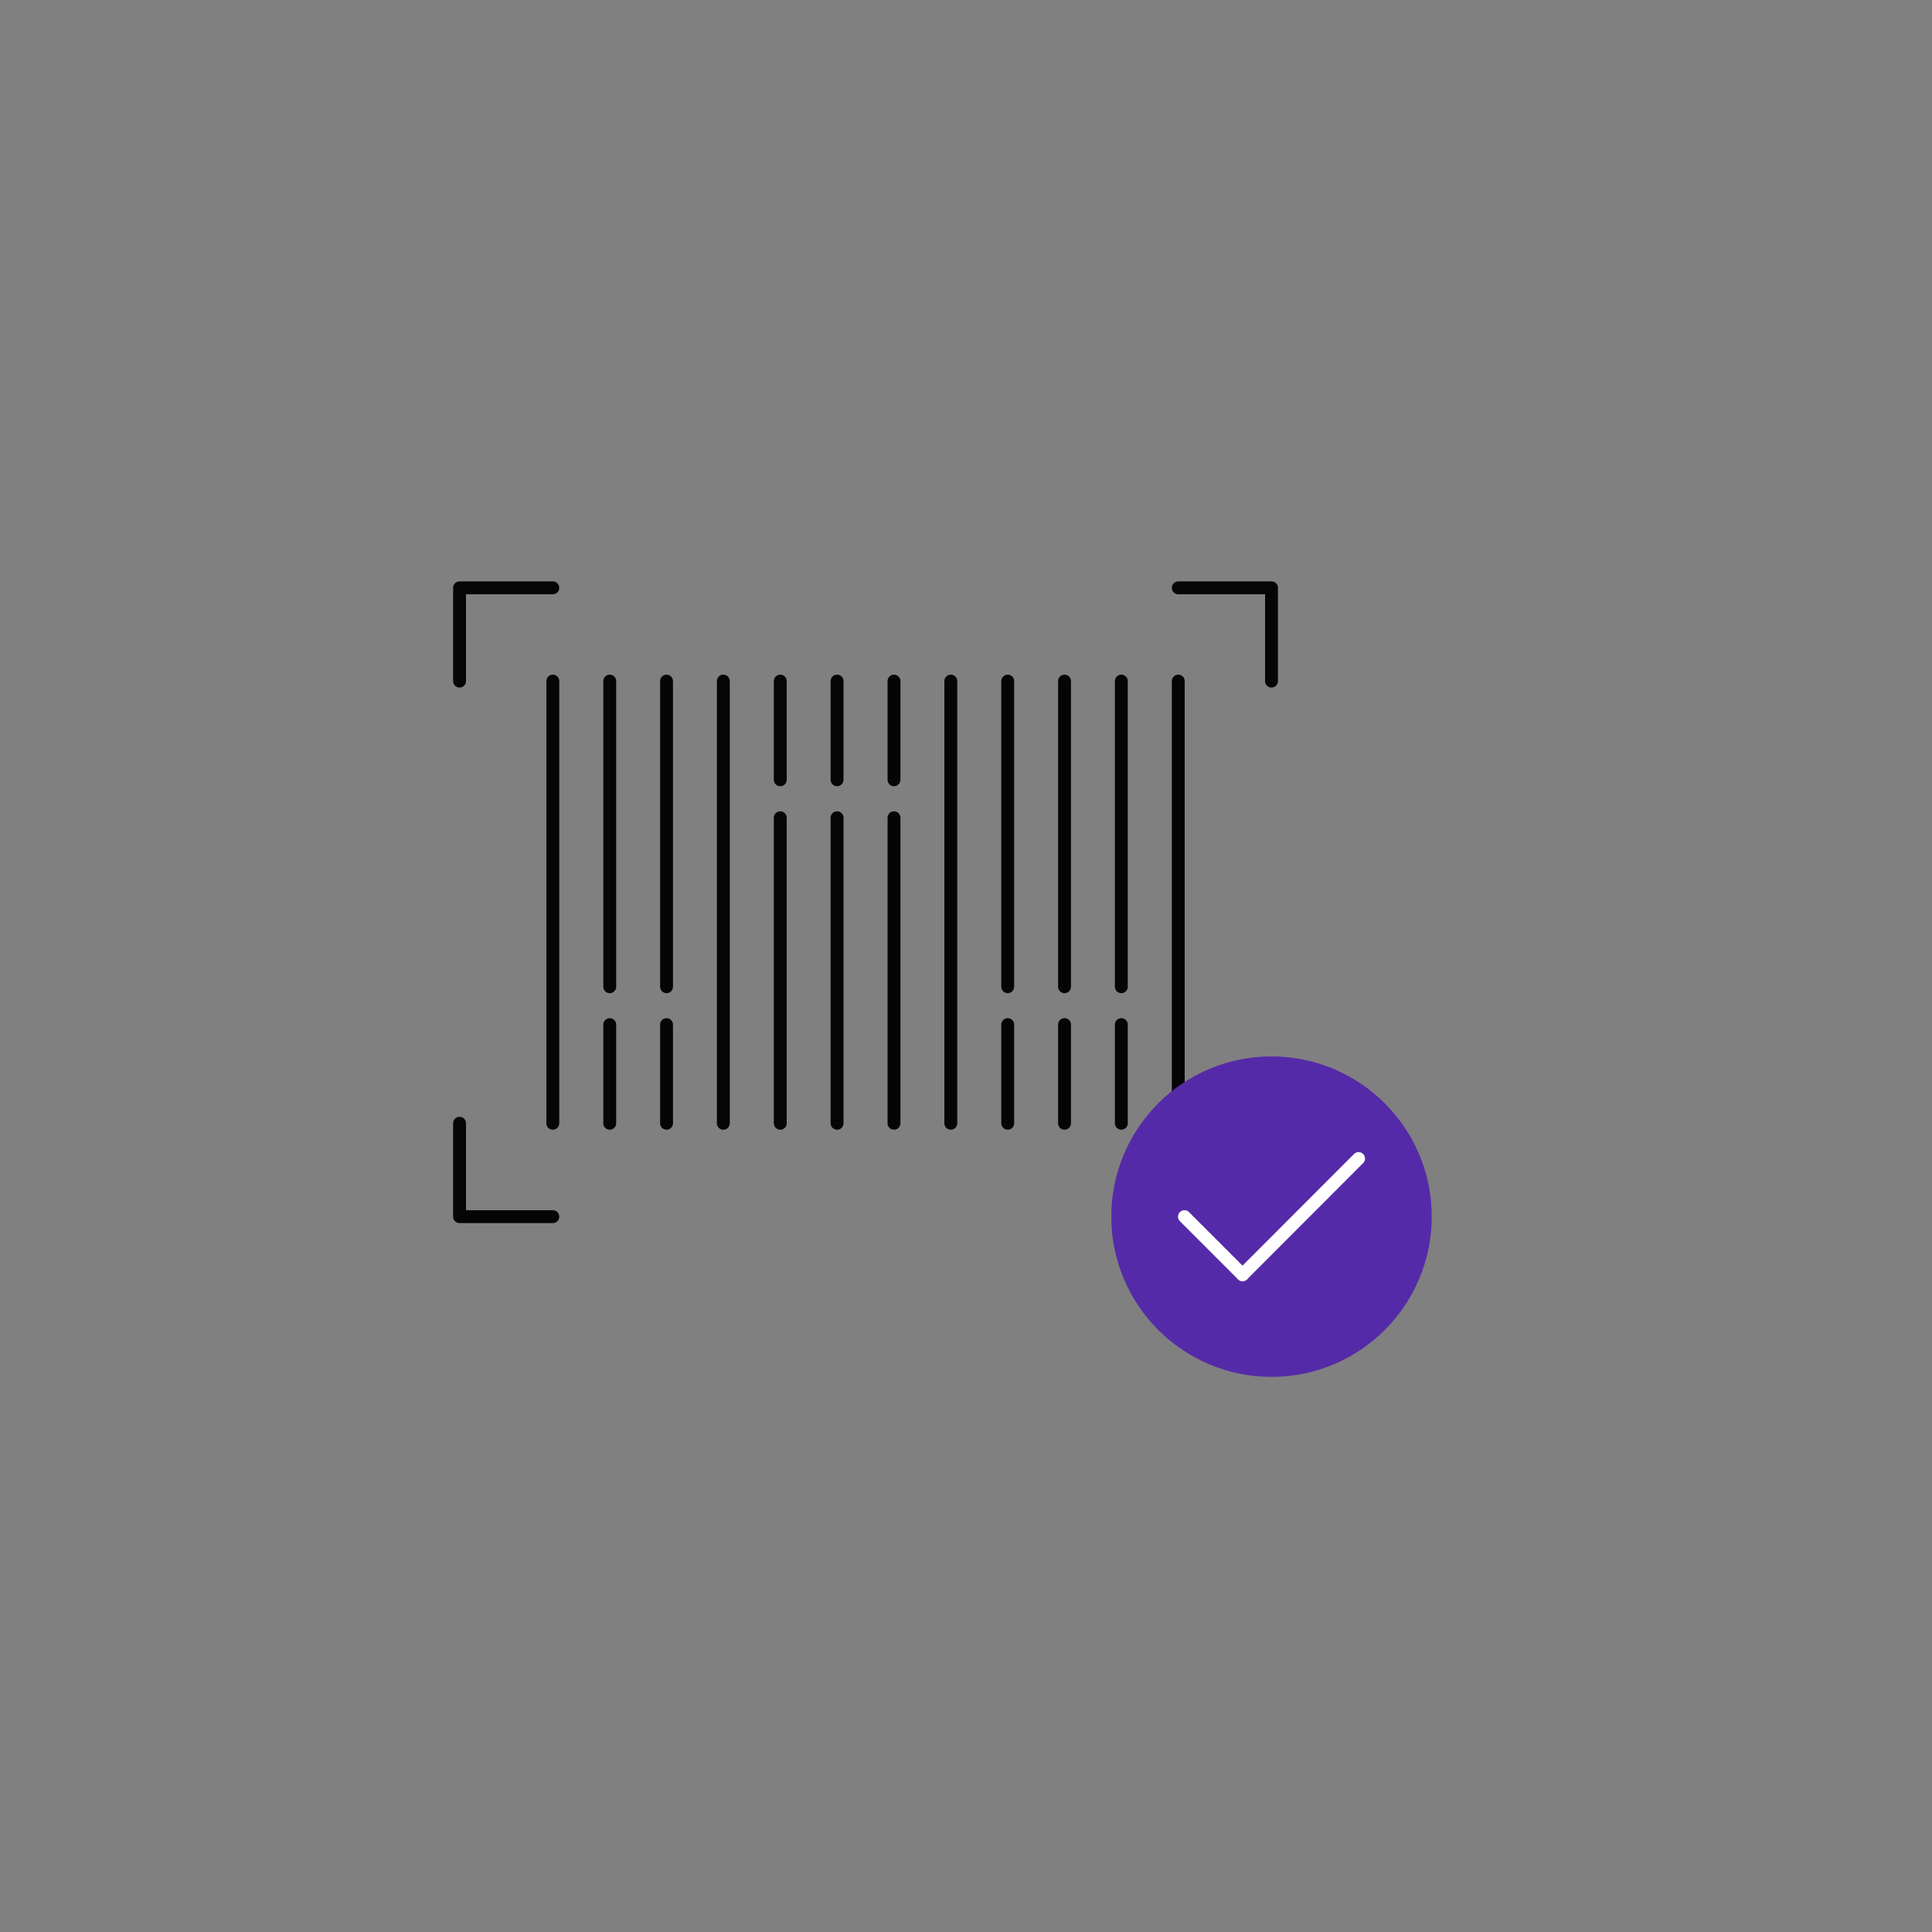 <svg id="vectors" xmlns="http://www.w3.org/2000/svg" viewBox="0 0 150 150"><rect x="0" y="0" width="150" height="150" fill="#808080" stroke="none"/><defs><style>.cls-1{fill:#fff;}.cls-1,.cls-2{stroke:#050505;}.cls-1,.cls-2,.cls-4{stroke-linecap:round;stroke-linejoin:round;}.cls-2,.cls-4{fill:none;}.cls-3{fill:#552aa8;stroke:#552aa8;stroke-miterlimit:10;}.cls-4{stroke:#fff;}</style></defs><title>Fluent-Commerce</title><line class="cls-1" x1="42.92" y1="52.88" x2="42.92" y2="87.21"/><line class="cls-1" x1="47.34" y1="52.88" x2="47.34" y2="76.61"/><line class="cls-1" x1="51.75" y1="52.88" x2="51.75" y2="76.61"/><line class="cls-1" x1="56.16" y1="52.88" x2="56.16" y2="87.21"/><line class="cls-1" x1="69.41" y1="87.21" x2="69.41" y2="63.49"/><line class="cls-1" x1="64.99" y1="87.21" x2="64.99" y2="63.49"/><line class="cls-1" x1="60.58" y1="87.21" x2="60.58" y2="63.49"/><line class="cls-1" x1="73.82" y1="52.88" x2="73.82" y2="87.21"/><line class="cls-1" x1="78.24" y1="52.88" x2="78.24" y2="76.61"/><line class="cls-1" x1="82.65" y1="52.88" x2="82.65" y2="76.61"/><line class="cls-1" x1="87.06" y1="52.88" x2="87.06" y2="76.61"/><line class="cls-1" x1="47.34" y1="79.55" x2="47.34" y2="87.21"/><line class="cls-1" x1="51.75" y1="79.55" x2="51.75" y2="87.21"/><line class="cls-1" x1="69.41" y1="60.54" x2="69.41" y2="52.88"/><line class="cls-1" x1="64.99" y1="60.54" x2="64.99" y2="52.88"/><line class="cls-1" x1="60.58" y1="60.54" x2="60.58" y2="52.88"/><line class="cls-1" x1="78.24" y1="79.55" x2="78.24" y2="87.21"/><line class="cls-1" x1="82.65" y1="79.55" x2="82.65" y2="87.21"/><line class="cls-1" x1="87.06" y1="79.55" x2="87.06" y2="87.21"/><line class="cls-1" x1="91.48" y1="52.88" x2="91.48" y2="87.21"/><polyline class="cls-2" points="35.68 52.88 35.68 45.64 42.92 45.64"/><polyline class="cls-2" points="91.48 45.64 98.72 45.64 98.72 52.88"/><polyline class="cls-1" points="98.72 87.21 98.72 94.46 91.48 94.46"/><polyline class="cls-2" points="42.92 94.46 35.68 94.46 35.68 87.21"/><circle class="cls-3" cx="98.72" cy="94.46" r="11.94"/><line class="cls-4" x1="91.96" y1="94.46" x2="96.47" y2="98.97"/><line class="cls-4" x1="105.48" y1="89.95" x2="96.47" y2="98.97"/></svg>
